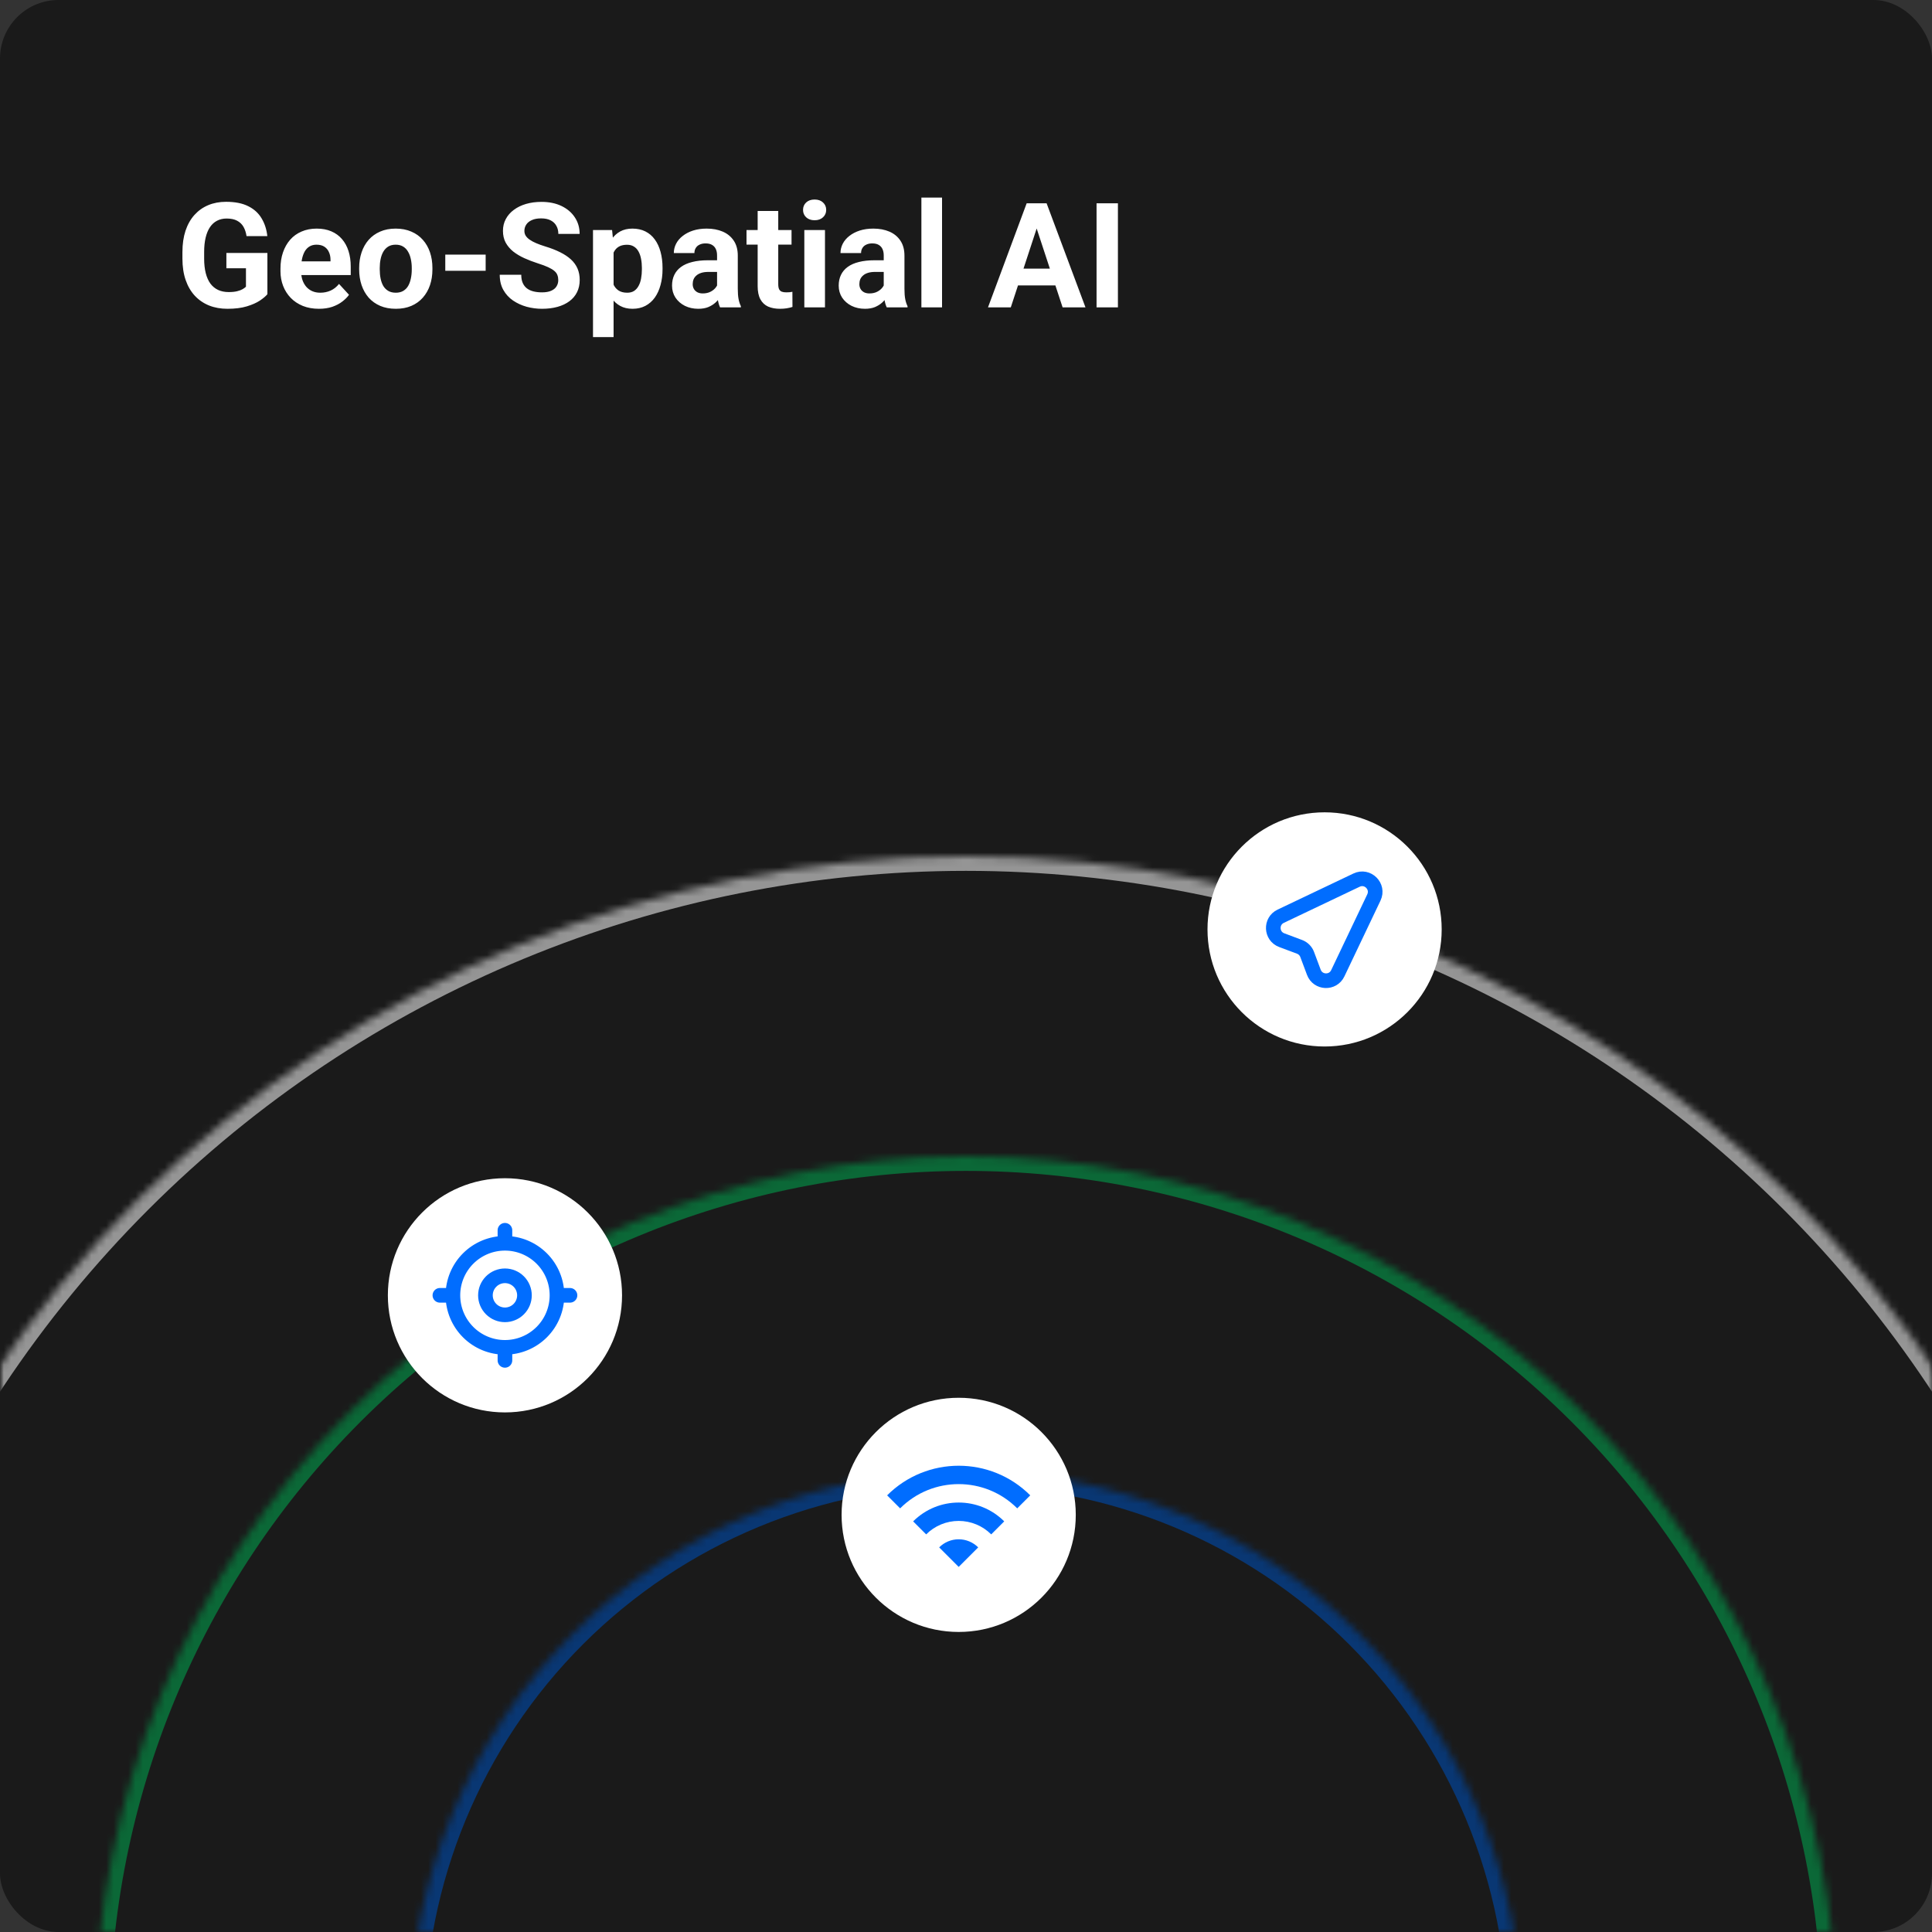 <svg width="264" height="264" viewBox="0 0 264 264" fill="none" xmlns="http://www.w3.org/2000/svg">
<rect x="0" y="0" width="264" height="264" fill="#333333" stroke="none"/>
<rect width="264" height="264" rx="8" fill="#1A1A1A"/>
<mask id="mask0_3111_2080" style="mask-type:alpha" maskUnits="userSpaceOnUse" x="0" y="0" width="264" height="264">
<rect width="264" height="264" rx="8" fill="#1A1A1A"/>
</mask>
<g mask="url(#mask0_3111_2080)">
<path d="M36.539 34.568V40.203C36.318 40.47 35.976 40.76 35.514 41.072C35.051 41.378 34.456 41.642 33.727 41.863C32.997 42.085 32.115 42.195 31.08 42.195C30.162 42.195 29.326 42.046 28.57 41.746C27.815 41.44 27.164 40.994 26.617 40.408C26.077 39.822 25.66 39.106 25.367 38.26C25.074 37.407 24.928 36.434 24.928 35.34V34.451C24.928 33.357 25.068 32.384 25.348 31.531C25.634 30.678 26.041 29.959 26.568 29.373C27.096 28.787 27.724 28.341 28.453 28.035C29.182 27.729 29.993 27.576 30.885 27.576C32.122 27.576 33.137 27.778 33.932 28.182C34.726 28.579 35.331 29.132 35.748 29.842C36.171 30.545 36.432 31.352 36.529 32.264H33.688C33.616 31.782 33.479 31.362 33.277 31.004C33.075 30.646 32.786 30.366 32.408 30.164C32.037 29.962 31.555 29.861 30.963 29.861C30.475 29.861 30.038 29.962 29.654 30.164C29.277 30.359 28.958 30.649 28.697 31.033C28.437 31.417 28.238 31.893 28.102 32.459C27.965 33.025 27.896 33.683 27.896 34.432V35.34C27.896 36.082 27.968 36.74 28.111 37.312C28.255 37.879 28.466 38.357 28.746 38.748C29.033 39.132 29.384 39.422 29.801 39.617C30.217 39.812 30.703 39.91 31.256 39.91C31.718 39.91 32.102 39.871 32.408 39.793C32.721 39.715 32.971 39.62 33.16 39.51C33.355 39.393 33.505 39.282 33.609 39.178V36.658H30.934V34.568H36.539ZM43.59 42.195C42.77 42.195 42.034 42.065 41.383 41.805C40.732 41.538 40.178 41.17 39.723 40.701C39.273 40.232 38.928 39.689 38.688 39.07C38.447 38.445 38.326 37.781 38.326 37.078V36.688C38.326 35.887 38.44 35.154 38.668 34.49C38.896 33.826 39.221 33.25 39.645 32.762C40.074 32.273 40.595 31.899 41.207 31.639C41.819 31.372 42.509 31.238 43.277 31.238C44.026 31.238 44.69 31.362 45.27 31.609C45.849 31.857 46.334 32.208 46.725 32.664C47.122 33.12 47.421 33.667 47.623 34.305C47.825 34.936 47.926 35.639 47.926 36.414V37.586H39.527V35.711H45.162V35.496C45.162 35.105 45.09 34.757 44.947 34.451C44.81 34.139 44.602 33.891 44.322 33.709C44.042 33.527 43.684 33.435 43.248 33.435C42.877 33.435 42.558 33.517 42.291 33.68C42.024 33.842 41.806 34.07 41.637 34.363C41.474 34.656 41.35 35.001 41.266 35.398C41.188 35.789 41.148 36.219 41.148 36.688V37.078C41.148 37.501 41.207 37.892 41.324 38.25C41.448 38.608 41.62 38.917 41.842 39.178C42.07 39.438 42.343 39.64 42.662 39.783C42.988 39.926 43.355 39.998 43.766 39.998C44.273 39.998 44.745 39.9 45.182 39.705C45.624 39.503 46.005 39.2 46.324 38.797L47.691 40.281C47.47 40.6 47.167 40.906 46.783 41.199C46.406 41.492 45.95 41.733 45.416 41.922C44.882 42.104 44.273 42.195 43.59 42.195ZM49.078 36.824V36.619C49.078 35.844 49.189 35.132 49.41 34.48C49.632 33.823 49.954 33.253 50.377 32.772C50.8 32.29 51.321 31.915 51.94 31.648C52.558 31.375 53.268 31.238 54.068 31.238C54.869 31.238 55.582 31.375 56.207 31.648C56.832 31.915 57.356 32.29 57.779 32.772C58.209 33.253 58.535 33.823 58.756 34.48C58.977 35.132 59.088 35.844 59.088 36.619V36.824C59.088 37.592 58.977 38.305 58.756 38.963C58.535 39.614 58.209 40.184 57.779 40.672C57.356 41.154 56.835 41.528 56.217 41.795C55.598 42.062 54.889 42.195 54.088 42.195C53.287 42.195 52.574 42.062 51.949 41.795C51.331 41.528 50.807 41.154 50.377 40.672C49.954 40.184 49.632 39.614 49.41 38.963C49.189 38.305 49.078 37.592 49.078 36.824ZM51.891 36.619V36.824C51.891 37.267 51.93 37.68 52.008 38.065C52.086 38.449 52.21 38.787 52.379 39.08C52.555 39.367 52.783 39.591 53.062 39.754C53.342 39.917 53.684 39.998 54.088 39.998C54.478 39.998 54.814 39.917 55.094 39.754C55.374 39.591 55.598 39.367 55.768 39.08C55.937 38.787 56.06 38.449 56.139 38.065C56.223 37.68 56.266 37.267 56.266 36.824V36.619C56.266 36.19 56.223 35.786 56.139 35.408C56.06 35.024 55.934 34.685 55.758 34.393C55.589 34.093 55.364 33.859 55.084 33.69C54.804 33.52 54.465 33.435 54.068 33.435C53.671 33.435 53.333 33.52 53.053 33.69C52.779 33.859 52.555 34.093 52.379 34.393C52.21 34.685 52.086 35.024 52.008 35.408C51.93 35.786 51.891 36.19 51.891 36.619ZM66.363 34.793V37H60.846V34.793H66.363ZM76.285 38.279C76.285 38.025 76.246 37.797 76.168 37.596C76.096 37.387 75.96 37.199 75.758 37.029C75.556 36.853 75.273 36.681 74.908 36.512C74.544 36.342 74.072 36.167 73.492 35.984C72.848 35.776 72.236 35.542 71.656 35.281C71.083 35.021 70.576 34.718 70.133 34.373C69.697 34.022 69.352 33.615 69.098 33.152C68.85 32.69 68.727 32.153 68.727 31.541C68.727 30.949 68.857 30.412 69.117 29.93C69.378 29.441 69.742 29.025 70.211 28.68C70.68 28.328 71.233 28.058 71.871 27.869C72.516 27.68 73.222 27.586 73.99 27.586C75.038 27.586 75.953 27.775 76.734 28.152C77.516 28.53 78.121 29.047 78.551 29.705C78.987 30.363 79.205 31.115 79.205 31.961H76.295C76.295 31.544 76.207 31.18 76.031 30.867C75.862 30.548 75.602 30.297 75.25 30.115C74.905 29.933 74.469 29.842 73.941 29.842C73.434 29.842 73.01 29.92 72.672 30.076C72.333 30.226 72.079 30.431 71.91 30.691C71.741 30.945 71.656 31.232 71.656 31.551C71.656 31.792 71.715 32.01 71.832 32.205C71.956 32.4 72.138 32.583 72.379 32.752C72.62 32.921 72.916 33.081 73.268 33.23C73.619 33.38 74.026 33.527 74.488 33.67C75.263 33.904 75.943 34.168 76.529 34.461C77.122 34.754 77.617 35.083 78.014 35.447C78.411 35.812 78.71 36.225 78.912 36.688C79.114 37.15 79.215 37.674 79.215 38.26C79.215 38.878 79.094 39.432 78.853 39.92C78.613 40.408 78.264 40.822 77.809 41.16C77.353 41.499 76.809 41.756 76.178 41.932C75.546 42.107 74.84 42.195 74.059 42.195C73.356 42.195 72.662 42.104 71.978 41.922C71.295 41.733 70.673 41.45 70.113 41.072C69.56 40.695 69.117 40.213 68.785 39.627C68.453 39.041 68.287 38.348 68.287 37.547H71.227C71.227 37.99 71.295 38.364 71.432 38.67C71.568 38.976 71.76 39.223 72.008 39.412C72.262 39.601 72.561 39.738 72.906 39.822C73.258 39.907 73.642 39.949 74.059 39.949C74.566 39.949 74.983 39.878 75.309 39.734C75.641 39.591 75.885 39.393 76.041 39.139C76.204 38.885 76.285 38.598 76.285 38.279ZM83.844 33.465V46.062H81.031V31.434H83.639L83.844 33.465ZM90.533 36.6V36.805C90.533 37.573 90.442 38.286 90.26 38.943C90.084 39.601 89.824 40.174 89.478 40.662C89.133 41.144 88.704 41.522 88.189 41.795C87.682 42.062 87.096 42.195 86.432 42.195C85.787 42.195 85.227 42.065 84.752 41.805C84.277 41.544 83.876 41.18 83.551 40.711C83.232 40.236 82.975 39.685 82.779 39.06C82.584 38.435 82.434 37.765 82.33 37.049V36.512C82.434 35.743 82.584 35.04 82.779 34.402C82.975 33.758 83.232 33.201 83.551 32.732C83.876 32.257 84.273 31.889 84.742 31.629C85.217 31.369 85.774 31.238 86.412 31.238C87.083 31.238 87.672 31.365 88.18 31.619C88.694 31.873 89.124 32.238 89.469 32.713C89.82 33.188 90.084 33.755 90.26 34.412C90.442 35.07 90.533 35.799 90.533 36.6ZM87.711 36.805V36.6C87.711 36.15 87.672 35.737 87.594 35.359C87.522 34.975 87.405 34.64 87.242 34.353C87.086 34.067 86.878 33.846 86.617 33.69C86.363 33.527 86.054 33.445 85.689 33.445C85.305 33.445 84.977 33.507 84.703 33.631C84.436 33.755 84.218 33.934 84.049 34.168C83.88 34.402 83.753 34.682 83.668 35.008C83.583 35.333 83.531 35.701 83.512 36.111V37.469C83.544 37.95 83.635 38.383 83.785 38.768C83.935 39.145 84.166 39.445 84.478 39.666C84.791 39.887 85.201 39.998 85.709 39.998C86.08 39.998 86.393 39.917 86.647 39.754C86.9 39.585 87.106 39.353 87.262 39.06C87.424 38.768 87.538 38.429 87.603 38.045C87.675 37.661 87.711 37.247 87.711 36.805ZM97.984 39.617V34.91C97.984 34.572 97.929 34.282 97.818 34.041C97.708 33.794 97.535 33.602 97.301 33.465C97.073 33.328 96.777 33.26 96.412 33.26C96.1 33.26 95.829 33.315 95.602 33.426C95.374 33.53 95.198 33.683 95.074 33.885C94.951 34.08 94.889 34.311 94.889 34.578H92.076C92.076 34.129 92.18 33.703 92.389 33.299C92.597 32.895 92.9 32.54 93.297 32.234C93.694 31.922 94.166 31.678 94.713 31.502C95.266 31.326 95.885 31.238 96.568 31.238C97.389 31.238 98.118 31.375 98.756 31.648C99.394 31.922 99.895 32.332 100.26 32.879C100.631 33.426 100.816 34.109 100.816 34.93V39.451C100.816 40.031 100.852 40.506 100.924 40.877C100.995 41.242 101.1 41.56 101.236 41.834V42H98.394C98.258 41.714 98.154 41.355 98.082 40.926C98.017 40.49 97.984 40.053 97.984 39.617ZM98.356 35.565L98.375 37.156H96.803C96.432 37.156 96.109 37.199 95.836 37.283C95.562 37.368 95.338 37.488 95.162 37.645C94.986 37.794 94.856 37.97 94.772 38.172C94.693 38.374 94.654 38.595 94.654 38.836C94.654 39.077 94.71 39.295 94.82 39.49C94.931 39.679 95.091 39.829 95.299 39.94C95.507 40.044 95.751 40.096 96.031 40.096C96.454 40.096 96.822 40.011 97.135 39.842C97.447 39.672 97.688 39.464 97.857 39.217C98.033 38.969 98.124 38.735 98.131 38.514L98.873 39.705C98.769 39.972 98.626 40.249 98.443 40.535C98.268 40.822 98.043 41.092 97.769 41.346C97.496 41.593 97.167 41.798 96.783 41.961C96.399 42.117 95.943 42.195 95.416 42.195C94.745 42.195 94.137 42.062 93.59 41.795C93.049 41.522 92.62 41.147 92.301 40.672C91.988 40.19 91.832 39.643 91.832 39.031C91.832 38.478 91.936 37.986 92.144 37.557C92.353 37.127 92.659 36.766 93.062 36.473C93.473 36.173 93.984 35.949 94.596 35.799C95.208 35.643 95.917 35.565 96.725 35.565H98.356ZM108.16 31.434V33.426H102.008V31.434H108.16ZM103.531 28.826H106.344V38.816C106.344 39.122 106.383 39.357 106.461 39.52C106.546 39.682 106.669 39.796 106.832 39.861C106.995 39.92 107.2 39.949 107.447 39.949C107.623 39.949 107.779 39.943 107.916 39.93C108.059 39.91 108.18 39.891 108.277 39.871L108.287 41.941C108.046 42.02 107.786 42.081 107.506 42.127C107.226 42.172 106.917 42.195 106.578 42.195C105.96 42.195 105.419 42.094 104.957 41.893C104.501 41.684 104.15 41.352 103.902 40.897C103.655 40.441 103.531 39.842 103.531 39.1V28.826ZM112.73 31.434V42H109.908V31.434H112.73ZM109.732 28.68C109.732 28.27 109.876 27.931 110.162 27.664C110.449 27.397 110.833 27.264 111.314 27.264C111.79 27.264 112.171 27.397 112.457 27.664C112.75 27.931 112.896 28.27 112.896 28.68C112.896 29.09 112.75 29.428 112.457 29.695C112.171 29.962 111.79 30.096 111.314 30.096C110.833 30.096 110.449 29.962 110.162 29.695C109.876 29.428 109.732 29.09 109.732 28.68ZM120.758 39.617V34.91C120.758 34.572 120.702 34.282 120.592 34.041C120.481 33.794 120.309 33.602 120.074 33.465C119.846 33.328 119.55 33.26 119.186 33.26C118.873 33.26 118.603 33.315 118.375 33.426C118.147 33.53 117.971 33.683 117.848 33.885C117.724 34.08 117.662 34.311 117.662 34.578H114.85C114.85 34.129 114.954 33.703 115.162 33.299C115.37 32.895 115.673 32.54 116.07 32.234C116.467 31.922 116.939 31.678 117.486 31.502C118.04 31.326 118.658 31.238 119.342 31.238C120.162 31.238 120.891 31.375 121.529 31.648C122.167 31.922 122.669 32.332 123.033 32.879C123.404 33.426 123.59 34.109 123.59 34.93V39.451C123.59 40.031 123.626 40.506 123.697 40.877C123.769 41.242 123.873 41.56 124.01 41.834V42H121.168C121.031 41.714 120.927 41.355 120.855 40.926C120.79 40.49 120.758 40.053 120.758 39.617ZM121.129 35.565L121.148 37.156H119.576C119.205 37.156 118.883 37.199 118.609 37.283C118.336 37.368 118.111 37.488 117.936 37.645C117.76 37.794 117.63 37.97 117.545 38.172C117.467 38.374 117.428 38.595 117.428 38.836C117.428 39.077 117.483 39.295 117.594 39.49C117.704 39.679 117.864 39.829 118.072 39.94C118.281 40.044 118.525 40.096 118.805 40.096C119.228 40.096 119.596 40.011 119.908 39.842C120.221 39.672 120.462 39.464 120.631 39.217C120.807 38.969 120.898 38.735 120.904 38.514L121.646 39.705C121.542 39.972 121.399 40.249 121.217 40.535C121.041 40.822 120.816 41.092 120.543 41.346C120.27 41.593 119.941 41.798 119.557 41.961C119.173 42.117 118.717 42.195 118.189 42.195C117.519 42.195 116.91 42.062 116.363 41.795C115.823 41.522 115.393 41.147 115.074 40.672C114.762 40.19 114.605 39.643 114.605 39.031C114.605 38.478 114.71 37.986 114.918 37.557C115.126 37.127 115.432 36.766 115.836 36.473C116.246 36.173 116.757 35.949 117.369 35.799C117.981 35.643 118.691 35.565 119.498 35.565H121.129ZM128.727 27V42H125.904V27H128.727ZM141.988 30.213L138.121 42H135.006L140.289 27.781H142.271L141.988 30.213ZM145.201 42L141.324 30.213L141.012 27.781H143.014L148.326 42H145.201ZM145.025 36.707V39.002H137.516V36.707H145.025ZM152.76 27.781V42H149.84V27.781H152.76Z" fill="white"/>
<mask id="path-4-inside-1_3111_2080" fill="white">
<path d="M251 277C251 245.439 238.463 215.171 216.146 192.854C193.829 170.537 163.561 158 132 158C100.439 158 70.171 170.537 47.854 192.854C25.538 215.171 13 245.439 13 277L132 277H251Z"/>
</mask>
<path d="M251 277C251 245.439 238.463 215.171 216.146 192.854C193.829 170.537 163.561 158 132 158C100.439 158 70.171 170.537 47.854 192.854C25.538 215.171 13 245.439 13 277L132 277H251Z" stroke="#068241" stroke-opacity="0.75" stroke-width="4" mask="url(#path-4-inside-1_3111_2080)"/>
<mask id="path-5-inside-2_3111_2080" fill="white">
<path d="M292 277C292 234.565 275.143 193.869 245.137 163.863C215.131 133.857 174.435 117 132 117C89.565 117 48.869 133.857 18.863 163.863C-11.143 193.869 -28 234.565 -28 277L132 277H292Z"/>
</mask>
<path d="M292 277C292 234.565 275.143 193.869 245.137 163.863C215.131 133.857 174.435 117 132 117C89.565 117 48.869 133.857 18.863 163.863C-11.143 193.869 -28 234.565 -28 277L132 277H292Z" stroke="#BDBDBD" stroke-opacity="0.75" stroke-width="4" mask="url(#path-5-inside-2_3111_2080)"/>
<mask id="path-6-inside-3_3111_2080" fill="white">
<path d="M208 277C208 256.844 199.993 237.513 185.74 223.26C171.487 209.007 152.156 201 132 201C111.844 201 92.513 209.007 78.26 223.26C64.007 237.513 56 256.844 56 277L132 277H208Z"/>
</mask>
<path d="M208 277C208 256.844 199.993 237.513 185.74 223.26C171.487 209.007 152.156 201 132 201C111.844 201 92.513 209.007 78.26 223.26C64.007 237.513 56 256.844 56 277L132 277H208Z" stroke="#034090" stroke-opacity="0.75" stroke-width="4" mask="url(#path-6-inside-3_3111_2080)"/>
<circle cx="131" cy="207" r="16" fill="white"/>
<path d="M121.223 204.333L123 206.111C127.418 201.693 134.583 201.693 139 206.111L140.778 204.333C135.383 198.938 126.627 198.938 121.223 204.333ZM128.334 211.444L131 214.111L133.667 211.444C133.317 211.094 132.902 210.815 132.444 210.625C131.986 210.435 131.496 210.338 131 210.338C130.505 210.338 130.014 210.435 129.557 210.625C129.099 210.815 128.684 211.094 128.334 211.444ZM124.778 207.889L126.556 209.667C127.735 208.489 129.334 207.827 131 207.827C132.667 207.827 134.266 208.489 135.445 209.667L137.223 207.889C133.792 204.458 128.218 204.458 124.778 207.889Z" fill="#006DFF"/>
<circle cx="181" cy="127" r="16" fill="white"/>
<path d="M175.003 125.2L185.367 120.265C186.878 119.545 188.455 121.122 187.736 122.634L182.801 132.998C182.126 134.414 180.082 134.327 179.531 132.857L178.619 130.423C178.53 130.185 178.391 129.97 178.211 129.79C178.032 129.611 177.816 129.472 177.579 129.383L175.143 128.47C173.675 127.919 173.587 125.874 175.003 125.2Z" stroke="#006DFF" stroke-width="2" stroke-linecap="round" stroke-linejoin="round"/>
<circle cx="69" cy="177" r="16" fill="white"/>
<path d="M66.332 177C66.332 177.707 66.613 178.386 67.113 178.886C67.613 179.386 68.291 179.667 68.999 179.667C69.706 179.667 70.384 179.386 70.884 178.886C71.384 178.386 71.665 177.707 71.665 177C71.665 176.293 71.384 175.615 70.884 175.115C70.384 174.614 69.706 174.333 68.999 174.333C68.291 174.333 67.613 174.614 67.113 175.115C66.613 175.615 66.332 176.293 66.332 177Z" stroke="#006DFF" stroke-width="2" stroke-linecap="round" stroke-linejoin="round"/>
<path d="M61.887 177C61.887 178.886 62.636 180.695 63.97 182.029C65.303 183.362 67.112 184.111 68.998 184.111M61.887 177C61.887 175.114 62.636 173.305 63.97 171.972C65.303 170.638 67.112 169.889 68.998 169.889M61.887 177H60.109M68.998 184.111C70.884 184.111 72.693 183.362 74.027 182.029C75.36 180.695 76.109 178.886 76.109 177M68.998 184.111V185.889M76.109 177C76.109 175.114 75.36 173.305 74.027 171.972C72.693 170.638 70.884 169.889 68.998 169.889M76.109 177H77.887M68.998 169.889V168.111" stroke="#006DFF" stroke-width="2" stroke-linecap="round" stroke-linejoin="round"/>
</g>
</svg>
